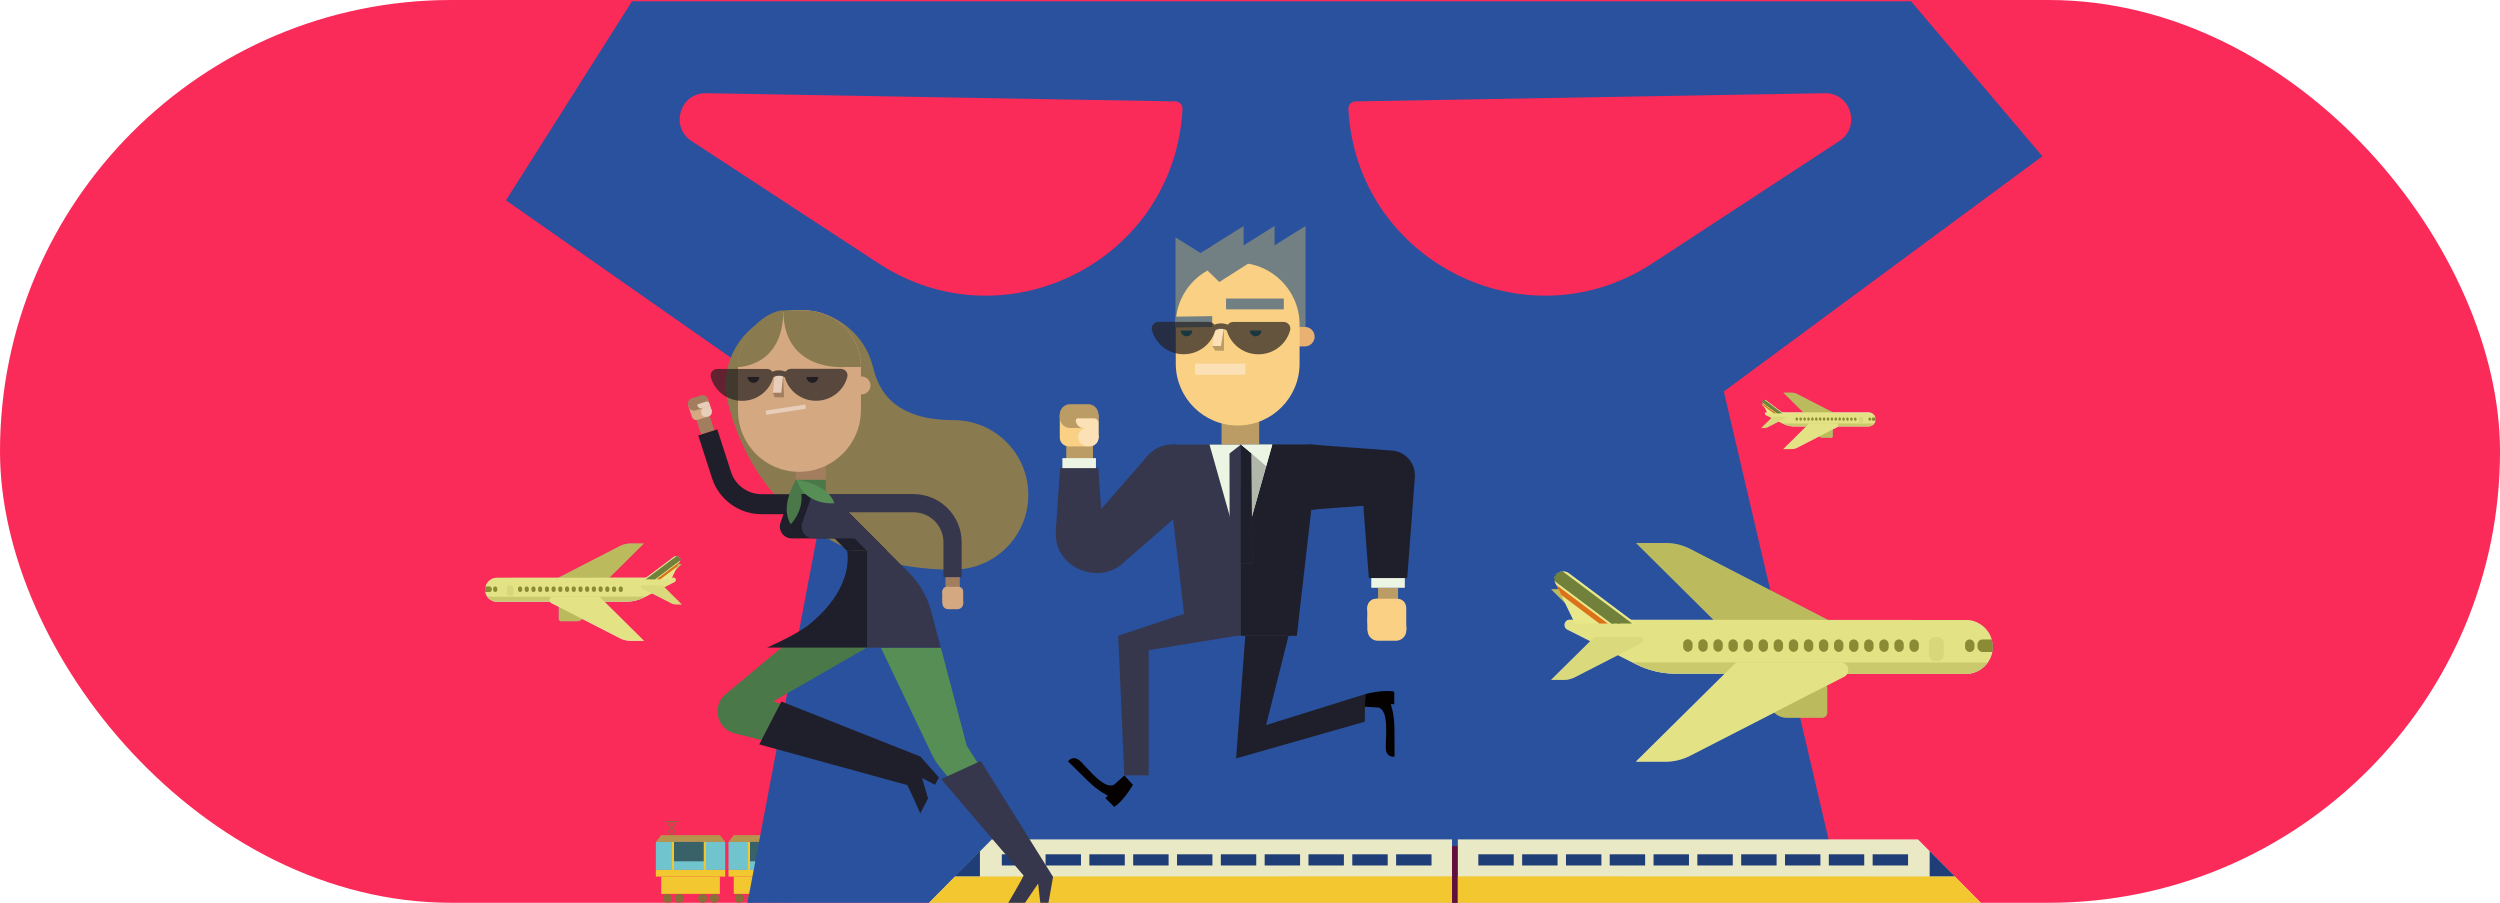 <?xml version="1.0" encoding="utf-8"?>
<svg xmlns="http://www.w3.org/2000/svg" xmlns:xlink="http://www.w3.org/1999/xlink" id="Calque_1" viewBox="0 0 360 130">
  <defs>
    <clipPath id="clippath">
      <rect x="50" width="260" height="130" style="fill:none;"/>
    </clipPath>
    <clipPath id="clippath-1">
      <path d="m283.07,97.04l-41.81-.03c-1.97,0-3.92-.47-5.68-1.36l-9.88-4.99c-.7-.36-.45-1.42.34-1.42l57.03.04c2.14,0,3.88,1.74,3.88,3.88h0c0,2.14-1.74,3.88-3.88,3.88Z" style="fill:none;"/>
    </clipPath>
    <clipPath id="clippath-2">
      <path d="m226.8,89.78l-2.9-5.99c-.35-.72.27-1.51,1.18-1.51h0c.31,0,.61.1.84.27l9.65,7.24h-8.78Z" style="fill:none;"/>
    </clipPath>
    <clipPath id="clippath-3">
      <path d="m71.58,86.65h18.62c.88-.01,1.74-.22,2.53-.62l4.4-2.22c.31-.16.2-.63-.15-.63l-25.4.02c-.95,0-1.73.77-1.73,1.73h0c0,.95.77,1.73,1.73,1.73Z" style="fill:none;"/>
    </clipPath>
    <clipPath id="clippath-4">
      <path d="m96.63,83.42l1.29-2.67c.16-.32-.12-.67-.53-.67h0c-.14,0-.27.04-.37.12l-4.3,3.22h3.91Z" style="fill:none;"/>
    </clipPath>
    <clipPath id="clippath-5">
      <path d="m269.09,61.4h-10.81c-.51,0-1.01-.13-1.47-.36l-2.56-1.29c-.18-.09-.12-.37.09-.37h14.75c.55.01,1,.46,1,1.01h0c0,.55-.45,1-1,1Z" style="fill:none;"/>
    </clipPath>
    <clipPath id="clippath-6">
      <path d="m254.53,59.52l-.75-1.55c-.09-.19.07-.39.31-.39h0c.08,0,.16.02.22.07l2.5,1.87h-2.27Z" style="fill:none;"/>
    </clipPath>
  </defs>
  <rect x="0" y="0" width="360" height="130" rx="65" ry="65" style="fill:#fa2a59;"/>
  <g style="clip-path:url(#clippath); fill:none;">
    <polygon points="104.9 121.24 114.89 121.24 114.12 120.26 105.66 120.26 104.9 121.24" style="fill:#b5944d;"/>
    <rect x="104.9" y="125.28" width="9.99" height=".95" style="fill:#f2c730;"/>
    <rect x="105.66" y="126.23" width="8.45" height="2.49" style="fill:#f2c730;"/>
    <rect x="104.9" y="121.24" width="9.99" height="4.03" style="fill:#70c4cd;"/>
    <rect x="107.89" y="121.24" width="4.51" height="2.79" style="fill:#386267;"/>
    <circle cx="113.22" cy="129.36" r=".64" style="fill:#886f3a;"/>
    <circle cx="111.53" cy="129.36" r=".64" style="fill:#886f3a;"/>
    <circle cx="108.15" cy="129.36" r=".64" style="fill:#886f3a;"/>
    <circle cx="106.46" cy="129.36" r=".64" style="fill:#886f3a;"/>
    <rect x="112.27" y="121.24" width=".31" height="4.03" style="fill:#f2c730;"/>
    <rect x="107.69" y="121.24" width=".31" height="4.03" style="fill:#f2c730;"/>
    <rect x="112.28" y="119.41" width=".69" height=".69" transform="translate(-51.69 114.71) rotate(-45)" style="fill:none; stroke:#886f3a; stroke-miterlimit:10; stroke-width:.12px;"/>
    <rect x="112.28" y="118.43" width=".69" height=".69" transform="translate(-51 114.42) rotate(-45)" style="fill:none; stroke:#886f3a; stroke-miterlimit:10; stroke-width:.12px;"/>
    <line x1="113.6" y1="118.29" x2="111.56" y2="118.29" style="fill:none; stroke:#886f3a; stroke-miterlimit:10; stroke-width:.12px;"/>
    <polygon points="104.44 121.24 94.44 121.24 95.21 120.26 103.67 120.26 104.44 121.24" style="fill:#b5944d;"/>
    <rect x="94.44" y="125.28" width="9.99" height=".95" style="fill:#f2c730;"/>
    <rect x="95.21" y="126.23" width="8.45" height="2.49" style="fill:#f2c730;"/>
    <rect x="94.44" y="121.24" width="9.99" height="4.03" style="fill:#70c4cd;"/>
    <rect x="96.92" y="121.24" width="4.51" height="2.79" style="fill:#386267;"/>
    <circle cx="96.11" cy="129.36" r=".64" style="fill:#886f3a;"/>
    <circle cx="97.8" cy="129.36" r=".64" style="fill:#886f3a;"/>
    <circle cx="101.18" cy="129.36" r=".64" style="fill:#886f3a;"/>
    <circle cx="102.87" cy="129.36" r=".64" style="fill:#886f3a;"/>
    <rect x="96.75" y="121.24" width=".31" height="4.03" style="fill:#f2c730;"/>
    <rect x="101.34" y="121.24" width=".31" height="4.03" style="fill:#f2c730;"/>
    <rect x="96.37" y="119.41" width=".69" height=".69" transform="translate(-56.35 103.46) rotate(-45)" style="fill:none; stroke:#886f3a; stroke-miterlimit:10; stroke-width:.12px;"/>
    <rect x="96.37" y="118.43" width=".69" height=".69" transform="translate(-55.66 103.18) rotate(-45)" style="fill:none; stroke:#886f3a; stroke-miterlimit:10; stroke-width:.12px;"/>
    <line x1="95.73" y1="118.29" x2="97.77" y2="118.29" style="fill:none; stroke:#886f3a; stroke-miterlimit:10; stroke-width:.12px;"/>
    <polygon points="106.06 138.31 120.5 62.19 72.86 28.85 91.01 .18 275.18 .18 294.1 22.5 248.23 56.37 267.08 136.98 165.54 147.6 106.06 138.31" style="fill:#29519d;"/>
    <rect x="208.61" y="121.83" width="1.81" height="8.17" style="fill:#61103e;"/>
    <polygon points="285.23 130 209.93 130 209.93 120.87 276.19 120.87 285.23 130" style="fill:#e9e9c6;"/>
    <rect x="212.88" y="123.02" width="5.1" height="1.61" style="fill:#1f3d76;"/>
    <rect x="219.19" y="123.02" width="5.1" height="1.61" style="fill:#1f3d76;"/>
    <rect x="225.5" y="123.02" width="5.1" height="1.61" style="fill:#1f3d76;"/>
    <rect x="231.8" y="123.02" width="5.1" height="1.61" style="fill:#1f3d76;"/>
    <rect x="238.11" y="123.02" width="5.1" height="1.61" style="fill:#1f3d76;"/>
    <rect x="244.42" y="123.02" width="5.1" height="1.61" style="fill:#1f3d76;"/>
    <rect x="250.73" y="123.02" width="5.1" height="1.61" style="fill:#1f3d76;"/>
    <rect x="257.04" y="123.02" width="5.1" height="1.61" style="fill:#1f3d76;"/>
    <rect x="263.35" y="123.02" width="5.1" height="1.61" style="fill:#1f3d76;"/>
    <rect x="269.66" y="123.02" width="5.1" height="1.61" style="fill:#1f3d76;"/>
    <polygon points="133.79 130 209.09 130 209.09 120.87 142.82 120.87 133.79 130" style="fill:#e9e9c6;"/>
    <polygon points="133.79 130 171.44 130 209.09 130 209.09 126.19 137.53 126.21 133.79 130" style="fill:#f2c730;"/>
    <polygon points="285.23 130 247.58 130 209.93 130 209.93 126.19 281.49 126.21 285.23 130" style="fill:#f2c730;"/>
    <polyline points="141.11 122.55 137.51 126.19 141.11 126.19" style="fill:#1f3d76;"/>
    <polyline points="277.87 122.55 281.48 126.19 277.87 126.19" style="fill:#1f3d76;"/>
    <rect x="201.04" y="123.02" width="5.1" height="1.61" style="fill:#1f3d76;"/>
    <rect x="194.73" y="123.02" width="5.1" height="1.61" style="fill:#1f3d76;"/>
    <rect x="188.42" y="123.02" width="5.1" height="1.61" style="fill:#1f3d76;"/>
    <rect x="182.11" y="123.02" width="5.1" height="1.61" style="fill:#1f3d76;"/>
    <rect x="175.8" y="123.02" width="5.1" height="1.61" style="fill:#1f3d76;"/>
    <rect x="169.49" y="123.02" width="5.1" height="1.61" style="fill:#1f3d76;"/>
    <rect x="163.18" y="123.02" width="5.1" height="1.61" style="fill:#1f3d76;"/>
    <rect x="156.87" y="123.02" width="5.1" height="1.61" style="fill:#1f3d76;"/>
    <rect x="150.56" y="123.02" width="5.1" height="1.61" style="fill:#1f3d76;"/>
    <rect x="144.26" y="123.02" width="5.1" height="1.61" style="fill:#1f3d76;"/>
    <path d="m235.59,78.19l14.43,14.31h15.07c.6.01,1.08-.47,1.08-1.07h0c0-.4-.23-.77-.59-.96l-22.19-11.42c-1.1-.57-2.31-.86-3.55-.86h-4.25Z" style="fill:#9d9d9c;"/>
    <path d="m223.36,84.85l6.24,6.19h6.52c.26,0,.47-.2.47-.46h0c0-.17-.1-.34-.25-.42l-9.59-4.94c-.47-.24-1-.37-1.54-.37h-1.84Z" style="fill:#9d9d9c;"/>
    <path d="m262.39,98.3h-5.12c-1.39,0-2.52,1.12-2.53,2.52h0c0,1.39,1.13,2.52,2.52,2.53h5.12c.41,0,.73-.32.73-.73v-3.58c0-.41-.33-.73-.73-.73Z" style="fill:#9d9d9c;"/>
    <path d="m283.07,97.04l-41.81-.03c-1.97,0-3.92-.47-5.68-1.36l-9.88-4.99c-.7-.36-.45-1.42.34-1.42l57.03.04c2.14,0,3.88,1.74,3.88,3.88h0c0,2.14-1.74,3.88-3.88,3.88Z" style="fill:#ededed;"/>
    <path d="m235.03,95.37l.56.28c1.76.89,3.7,1.35,5.68,1.36l41.81.03c1.3,0,2.46-.64,3.16-1.63l-51.2-.03Z" style="fill:#bababa;"/>
    <g style="clip-path:url(#clippath-1); fill:none;">
      <rect x="284.76" y="92.08" width="3.88" height="1.81" rx=".72" ry=".72" style="fill:#3a3c49;"/>
    </g>
    <path d="m226.8,89.78l-2.9-5.99c-.35-.72.27-1.51,1.18-1.51h0c.31,0,.61.1.84.27l9.65,7.24h-8.78Z" style="fill:#f6f6f6;"/>
    <rect x="242.38" y="92.05" width="1.35" height="1.81" rx=".68" ry=".68" style="fill:#3a3c49;"/>
    <rect x="244.56" y="92.05" width="1.35" height="1.81" rx=".68" ry=".68" style="fill:#3a3c49;"/>
    <rect x="246.73" y="92.05" width="1.35" height="1.81" rx=".68" ry=".68" style="fill:#3a3c49;"/>
    <rect x="248.9" y="92.06" width="1.35" height="1.81" rx=".68" ry=".68" style="fill:#3a3c49;"/>
    <rect x="251.07" y="92.06" width="1.35" height="1.81" rx=".68" ry=".68" style="fill:#3a3c49;"/>
    <rect x="253.24" y="92.06" width="1.35" height="1.81" rx=".68" ry=".68" style="fill:#3a3c49;"/>
    <rect x="255.41" y="92.06" width="1.35" height="1.81" rx=".68" ry=".68" style="fill:#3a3c49;"/>
    <rect x="257.59" y="92.06" width="1.35" height="1.81" rx=".68" ry=".68" style="fill:#3a3c49;"/>
    <rect x="259.76" y="92.06" width="1.35" height="1.81" rx=".68" ry=".68" style="fill:#3a3c49;"/>
    <rect x="261.93" y="92.06" width="1.35" height="1.81" rx=".68" ry=".68" style="fill:#3a3c49;"/>
    <rect x="264.1" y="92.07" width="1.35" height="1.81" rx=".68" ry=".68" style="fill:#3a3c49;"/>
    <rect x="266.27" y="92.07" width="1.35" height="1.81" rx=".68" ry=".68" style="fill:#3a3c49;"/>
    <rect x="268.44" y="92.07" width="1.35" height="1.81" rx=".68" ry=".68" style="fill:#3a3c49;"/>
    <rect x="270.62" y="92.07" width="1.35" height="1.81" rx=".68" ry=".68" style="fill:#3a3c49;"/>
    <rect x="272.79" y="92.07" width="1.35" height="1.81" rx=".68" ry=".68" style="fill:#3a3c49;"/>
    <rect x="274.96" y="92.07" width="1.35" height="1.81" rx=".68" ry=".68" style="fill:#3a3c49;"/>
    <path d="m235.57,109.67l14.44-14.29h15.07c.6.01,1.08.49,1.08,1.09h0c0,.4-.23.77-.59.96l-22.2,11.39c-1.1.56-2.32.86-3.55.86h-4.25Z" style="fill:#ededed;"/>
    <path d="m223.36,97.9l6.25-6.18h6.52c.26,0,.47.21.47.47h0c0,.17-.1.33-.25.41l-9.6,4.93c-.48.24-1,.37-1.54.37h-1.84Z" style="fill:#dadada;"/>
    <rect x="282.97" y="92.08" width="1.35" height="1.81" rx=".68" ry=".68" style="fill:#3a3c49;"/>
    <rect x="277.76" y="91.74" width="2.15" height="3.44" rx=".87" ry=".87" style="fill:#d6d6d6;"/>
    <g style="clip-path:url(#clippath-2); fill:none;">
      <line x1="219.43" y1="79.22" x2="237.75" y2="92.95" style="fill:none; stroke:#082956; stroke-miterlimit:10; stroke-width:1.81px;"/>
      <line x1="220.35" y1="81.87" x2="238.67" y2="95.6" style="fill:none; stroke:#e00813; stroke-miterlimit:10; stroke-width:.73px;"/>
      <line x1="220.35" y1="80.21" x2="238.67" y2="93.94" style="fill:none; stroke:#082956; stroke-miterlimit:10; stroke-width:.21px;"/>
      <line x1="220.35" y1="80.83" x2="238.67" y2="94.57" style="fill:none; stroke:#082956; stroke-miterlimit:10; stroke-width:.21px;"/>
    </g>
    <path d="m286.88,93.89c.05-.24.07-.48.07-.73,0-.38-.06-.74-.15-1.08-.47-1.62-1.95-2.8-3.72-2.8h-19.85s-19.83-10.22-19.83-10.22c-1.1-.57-2.31-.86-3.55-.86h-4.25s11.15,11.06,11.15,11.06h-11.88s-8.93-6.7-8.93-6.7c-.23-.17-.53-.27-.84-.27-.91,0-1.53.79-1.18,1.51l.51,1.06h-1.05s2.02,2.01,2.02,2.01l1.15,2.38h-.49c-.79,0-1.04,1.06-.34,1.42l3.29,1.66-5.64,5.58h1.84c.53,0,1.06-.13,1.54-.37l6.24-3.2,2.06,1.04.56.28c.44.22.89.42,1.35.59.46.17.93.31,1.41.42.95.23,1.93.34,2.92.34h7.1s-12.8,12.67-12.8,12.67h4.25c1.24,0,2.45-.29,3.55-.85l12.11-6.21c.46.45,1.08.74,1.78.74h5.12c.41,0,.73-.32.73-.73v-3.58c0-.11-.02-.21-.07-.31l2.52-1.29c.18-.09.33-.24.43-.4h17.06c.15.01.3,0,.45-.02.04,0,.09-.01.13-.02.1-.02.2-.03.3-.06.05-.01.09-.02.14-.04.1-.03.2-.06.29-.09.04-.01.08-.03.12-.04.12-.05.24-.1.35-.16.01,0,.02-.01.03-.02.26-.14.51-.31.73-.5.01,0,.02-.02.03-.03.1-.09.19-.18.28-.28.01-.01.02-.02.03-.04.09-.11.18-.22.27-.33,0,0,0,0,0,0h0c.32-.44.54-.96.65-1.51Z" style="fill:#dbda21; opacity:.5;"/>
    <path d="m92.72,78.26l-6.42,6.37h-6.71c-.27,0-.48-.21-.48-.48h0c0-.18.1-.35.26-.43l9.88-5.09c.49-.25,1.03-.38,1.58-.38h1.89Z" style="fill:#9d9d9c;"/>
    <path d="m98.16,81.23l-2.78,2.76h-2.9c-.11,0-.21-.09-.21-.21h0c0-.08.04-.15.11-.18l4.27-2.2c.21-.11.45-.17.68-.17h.82Z" style="fill:#9d9d9c;"/>
    <path d="m80.78,87.22h2.28c.62,0,1.12.5,1.12,1.12h0c0,.62-.5,1.12-1.12,1.12h-2.28c-.18,0-.33-.14-.33-.33v-1.59c0-.18.15-.33.33-.33Z" style="fill:#9d9d9c;"/>
    <path d="m71.58,86.65h18.62c.88-.01,1.74-.22,2.53-.62l4.4-2.22c.31-.16.2-.63-.15-.63l-25.4.02c-.95,0-1.73.77-1.73,1.73h0c0,.95.77,1.73,1.73,1.73Z" style="fill:#ededed;"/>
    <path d="m92.97,85.91l-.25.13c-.78.4-1.65.6-2.53.6h-18.62c-.58.01-1.09-.27-1.41-.71l22.8-.02Z" style="fill:#bababa;"/>
    <g style="clip-path:url(#clippath-3); fill:none;">
      <rect x="69.09" y="84.45" width="1.73" height=".81" rx=".32" ry=".32" transform="translate(139.97 169.65) rotate(179.96)" style="fill:#3a3c49;"/>
    </g>
    <path d="m96.63,83.42l1.29-2.67c.16-.32-.12-.67-.53-.67h0c-.14,0-.27.04-.37.12l-4.3,3.22h3.91Z" style="fill:#f6f6f6;"/>
    <rect x="89.09" y="84.43" width=".6" height=".81" rx=".3" ry=".3" transform="translate(178.84 169.62) rotate(179.96)" style="fill:#3a3c49;"/>
    <rect x="88.12" y="84.43" width=".6" height=".81" rx=".3" ry=".3" transform="translate(176.91 169.62) rotate(179.96)" style="fill:#3a3c49;"/>
    <rect x="87.16" y="84.43" width=".6" height=".81" rx=".3" ry=".3" transform="translate(174.97 169.62) rotate(179.96)" style="fill:#3a3c49;"/>
    <rect x="86.19" y="84.44" width=".6" height=".81" rx=".3" ry=".3" transform="translate(173.04 169.62) rotate(179.96)" style="fill:#3a3c49;"/>
    <rect x="85.22" y="84.44" width=".6" height=".81" rx=".3" ry=".3" transform="translate(171.1 169.62) rotate(179.96)" style="fill:#3a3c49;"/>
    <rect x="84.26" y="84.44" width=".6" height=".81" rx=".3" ry=".3" transform="translate(169.17 169.62) rotate(179.96)" style="fill:#3a3c49;"/>
    <rect x="83.29" y="84.44" width=".6" height=".81" rx=".3" ry=".3" transform="translate(167.24 169.63) rotate(179.96)" style="fill:#3a3c49;"/>
    <rect x="82.32" y="84.44" width=".6" height=".81" rx=".3" ry=".3" transform="translate(165.3 169.63) rotate(179.96)" style="fill:#3a3c49;"/>
    <rect x="81.35" y="84.44" width=".6" height=".81" rx=".3" ry=".3" transform="translate(163.37 169.63) rotate(179.96)" style="fill:#3a3c49;"/>
    <rect x="80.39" y="84.44" width=".6" height=".81" rx=".3" ry=".3" transform="translate(161.43 169.63) rotate(179.96)" style="fill:#3a3c49;"/>
    <rect x="79.42" y="84.44" width=".6" height=".81" rx=".3" ry=".3" transform="translate(159.5 169.63) rotate(179.96)" style="fill:#3a3c49;"/>
    <rect x="78.45" y="84.44" width=".6" height=".81" rx=".3" ry=".3" transform="translate(157.57 169.64) rotate(179.96)" style="fill:#3a3c49;"/>
    <rect x="77.49" y="84.44" width=".6" height=".81" rx=".3" ry=".3" transform="translate(155.63 169.64) rotate(179.96)" style="fill:#3a3c49;"/>
    <rect x="76.52" y="84.44" width=".6" height=".81" rx=".3" ry=".3" transform="translate(153.7 169.64) rotate(179.96)" style="fill:#3a3c49;"/>
    <rect x="75.55" y="84.44" width=".6" height=".81" rx=".3" ry=".3" transform="translate(151.76 169.64) rotate(179.96)" style="fill:#3a3c49;"/>
    <rect x="74.58" y="84.44" width=".6" height=".81" rx=".3" ry=".3" transform="translate(149.83 169.64) rotate(179.96)" style="fill:#3a3c49;"/>
    <path d="m92.73,92.28l-6.43-6.36h-6.71c-.27,0-.48.22-.48.49h0c0,.18.1.34.26.43l9.89,5.07c.49.25,1.03.38,1.58.38h1.89Z" style="fill:#ededed;"/>
    <path d="m98.17,87.04l-2.78-2.75h-2.9c-.11,0-.21.1-.21.21h0c0,.08.04.15.11.18l4.28,2.19c.21.11.45.17.68.16h.82Z" style="fill:#dadada;"/>
    <rect x="71.02" y="84.45" width=".6" height=".81" rx=".3" ry=".3" transform="translate(142.69 169.65) rotate(179.96)" style="fill:#3a3c49;"/>
    <rect x="72.98" y="84.29" width=".96" height="1.53" rx=".39" ry=".39" transform="translate(146.98 170.07) rotate(179.96)" style="fill:#d6d6d6;"/>
    <g style="clip-path:url(#clippath-4); fill:none;">
      <line x1="99.91" y1="78.72" x2="91.75" y2="84.84" style="fill:none; stroke:#082956; stroke-miterlimit:10; stroke-width:.81px;"/>
      <line x1="99.5" y1="79.9" x2="91.35" y2="86.01" style="fill:none; stroke:#e00813; stroke-miterlimit:10; stroke-width:.33px;"/>
      <line x1="99.5" y1="79.16" x2="91.35" y2="85.28" style="fill:none; stroke:#082956; stroke-miterlimit:10; stroke-width:.09px;"/>
      <line x1="99.5" y1="79.44" x2="91.35" y2="85.55" style="fill:none; stroke:#082956; stroke-miterlimit:10; stroke-width:.09px;"/>
    </g>
    <path d="m69.88,85.25c-.02-.11-.03-.21-.03-.33,0-.17.02-.33.07-.48.21-.72.87-1.25,1.66-1.25h8.84s8.83-4.55,8.83-4.55c.49-.25,1.03-.38,1.58-.38h1.89s-4.96,4.92-4.96,4.92h5.29s3.98-2.98,3.98-2.98c.1-.08.24-.12.37-.12.41,0,.68.35.53.67l-.23.47h.47s-.9.89-.9.89l-.51,1.06h.22c.35,0,.46.47.15.63l-1.46.74,2.51,2.49h-.82c-.24,0-.47-.06-.68-.16l-2.78-1.43-.92.46-.25.13c-.2.1-.4.19-.6.26-.21.08-.41.14-.63.19-.42.1-.86.15-1.3.15h-3.16s5.7,5.64,5.7,5.64h-1.89c-.55,0-1.09-.13-1.58-.38l-5.39-2.77c-.2.2-.48.33-.79.33h-2.28c-.18,0-.33-.14-.33-.33v-1.59s.01-.1.03-.14l-1.12-.58c-.08-.04-.15-.1-.19-.18h-7.6c-.07,0-.13,0-.2,0-.02,0-.04,0-.06,0-.05,0-.09-.01-.14-.03-.02,0-.04-.01-.06-.02-.04-.01-.09-.03-.13-.04-.02,0-.03-.01-.05-.02-.05-.02-.1-.04-.16-.07,0,0-.01,0-.02,0-.12-.06-.23-.14-.32-.22,0,0-.01,0-.02-.01-.04-.04-.09-.08-.13-.12,0,0,0-.01-.01-.02-.04-.05-.08-.1-.12-.15,0,0,0,0,0,0h0c-.14-.2-.24-.43-.29-.67Z" style="fill:#dbda21; opacity:.5;"/>
    <path d="m256.8,56.53l3.73,3.7h3.9c.15,0,.28-.12.28-.28h0c0-.1-.06-.2-.15-.25l-5.74-2.95c-.28-.15-.6-.22-.92-.22h-1.1Z" style="fill:#9d9d9c;"/>
    <path d="m253.64,58.25l1.61,1.6h1.69c.07,0,.12-.05.12-.12h0s-.03-.09-.07-.11l-2.48-1.28c-.12-.06-.26-.1-.4-.1h-.48Z" style="fill:#9d9d9c;"/>
    <path d="m263.74,61.73h-1.32c-.36,0-.65.29-.65.65h0c0,.36.29.65.65.65h1.32c.1,0,.19-.08.19-.19v-.93c0-.1-.08-.19-.19-.19Z" style="fill:#9d9d9c;"/>
    <path d="m269.09,61.4h-10.81c-.51,0-1.01-.13-1.47-.36l-2.56-1.29c-.18-.09-.12-.37.09-.37h14.75c.55.01,1,.46,1,1.01h0c0,.55-.45,1-1,1Z" style="fill:#ededed;"/>
    <path d="m256.66,60.97l.14.07c.46.23.96.35,1.47.35h10.81c.34,0,.64-.16.82-.41h-13.24Z" style="fill:#bababa;"/>
    <g style="clip-path:url(#clippath-5); fill:none;">
      <rect x="269.52" y="60.12" width="1" height=".47" rx=".19" ry=".19" style="fill:#3a3c49;"/>
    </g>
    <path d="m254.53,59.52l-.75-1.55c-.09-.19.07-.39.31-.39h0c.08,0,.16.02.22.07l2.5,1.87h-2.27Z" style="fill:#f6f6f6;"/>
    <rect x="258.56" y="60.11" width=".35" height=".47" rx=".17" ry=".17" style="fill:#3a3c49;"/>
    <rect x="259.12" y="60.11" width=".35" height=".47" rx=".17" ry=".17" style="fill:#3a3c49;"/>
    <rect x="259.69" y="60.11" width=".35" height=".47" rx=".17" ry=".17" style="fill:#3a3c49;"/>
    <rect x="260.25" y="60.11" width=".35" height=".47" rx=".17" ry=".17" style="fill:#3a3c49;"/>
    <rect x="260.81" y="60.11" width=".35" height=".47" rx=".17" ry=".17" style="fill:#3a3c49;"/>
    <rect x="261.37" y="60.11" width=".35" height=".47" rx=".17" ry=".17" style="fill:#3a3c49;"/>
    <rect x="261.93" y="60.11" width=".35" height=".47" rx=".17" ry=".17" style="fill:#3a3c49;"/>
    <rect x="262.49" y="60.11" width=".35" height=".47" rx=".17" ry=".17" style="fill:#3a3c49;"/>
    <rect x="263.06" y="60.11" width=".35" height=".47" rx=".17" ry=".17" style="fill:#3a3c49;"/>
    <rect x="263.62" y="60.11" width=".35" height=".47" rx=".17" ry=".17" style="fill:#3a3c49;"/>
    <rect x="264.18" y="60.11" width=".35" height=".47" rx=".17" ry=".17" style="fill:#3a3c49;"/>
    <rect x="264.74" y="60.11" width=".35" height=".47" rx=".17" ry=".17" style="fill:#3a3c49;"/>
    <rect x="265.3" y="60.12" width=".35" height=".47" rx=".17" ry=".17" style="fill:#3a3c49;"/>
    <rect x="265.86" y="60.12" width=".35" height=".47" rx=".17" ry=".17" style="fill:#3a3c49;"/>
    <rect x="266.43" y="60.12" width=".35" height=".47" rx=".17" ry=".17" style="fill:#3a3c49;"/>
    <rect x="266.99" y="60.12" width=".35" height=".47" rx=".17" ry=".17" style="fill:#3a3c49;"/>
    <path d="m256.8,64.67l3.74-3.7h3.9c.15,0,.28.13.28.28h0c0,.1-.06.2-.15.25l-5.74,2.95c-.28.15-.6.22-.92.22h-1.1Z" style="fill:#ededed;"/>
    <path d="m253.64,61.62l1.62-1.6h1.69c.07,0,.12.06.12.12h0s-.03.09-.07.11l-2.48,1.27c-.12.06-.26.1-.4.1h-.48Z" style="fill:#dadada;"/>
    <rect x="269.06" y="60.12" width=".35" height=".47" rx=".17" ry=".17" style="fill:#3a3c49;"/>
    <rect x="267.71" y="60.03" width=".56" height=".89" rx=".22" ry=".22" style="fill:#d6d6d6;"/>
    <g style="clip-path:url(#clippath-6); fill:none;">
      <line x1="252.63" y1="56.79" x2="257.36" y2="60.34" style="fill:none; stroke:#082956; stroke-miterlimit:10; stroke-width:.47px;"/>
      <line x1="252.86" y1="57.48" x2="257.6" y2="61.03" style="fill:none; stroke:#e00813; stroke-miterlimit:10; stroke-width:.19px;"/>
      <line x1="252.86" y1="57.05" x2="257.6" y2="60.6" style="fill:none; stroke:#082956; stroke-miterlimit:10; stroke-width:.05px;"/>
      <line x1="252.86" y1="57.21" x2="257.6" y2="60.76" style="fill:none; stroke:#082956; stroke-miterlimit:10; stroke-width:.05px;"/>
    </g>
    <path d="m270.07,60.59c.01-.06.02-.12.02-.19,0-.1-.01-.19-.04-.28-.12-.42-.51-.72-.96-.72h-5.13s-5.13-2.64-5.13-2.64c-.28-.15-.6-.22-.92-.22h-1.1s2.88,2.86,2.88,2.86h-3.07s-2.31-1.73-2.31-1.73c-.06-.05-.14-.07-.22-.07-.24,0-.4.2-.31.39l.13.27h-.27s.52.52.52.52l.3.62h-.13c-.2,0-.27.27-.09.37l.85.43-1.46,1.44h.48c.14,0,.27-.03.4-.1l1.61-.83.53.27.14.07c.11.06.23.11.35.15.12.04.24.08.36.11.25.06.5.09.75.09h1.84s-3.31,3.28-3.31,3.28h1.1c.32,0,.63-.07.92-.22l3.13-1.61c.12.12.28.19.46.19h1.32c.1,0,.19-.08.19-.19v-.93s0-.06-.02-.08l.65-.33s.09-.06.11-.1h4.41s.08,0,.12,0c.01,0,.02,0,.03,0,.03,0,.05,0,.08-.01.01,0,.02,0,.04,0,.03,0,.05-.02.08-.02,0,0,.02,0,.03-.01.03-.01.06-.03.09-.04,0,0,0,0,0,0,.07-.04.13-.08.19-.13,0,0,0,0,0,0,.03-.02.05-.05.07-.07,0,0,0,0,0,0,.02-.03.05-.06.07-.09,0,0,0,0,0,0h0c.08-.11.14-.25.17-.39Z" style="fill:#dbda21; opacity:.5;"/>
    <rect x="153.16" y="62.65" width="4.63" height="3.85" transform="translate(219.77 -91.02) rotate(89.9)" style="fill:#ba9c64;"/>
    <circle cx="179.2" cy="39.84" r="2.69" style="fill:#232c70;"/>
    <circle cx="181.89" cy="42.32" r="2.69" style="fill:#232c70;"/>
    <path d="m175.44,42.32c0,1.48-1.2,2.69-2.69,2.69-1.48,0-2.69-1.2-2.69-2.69,0-1.48,1.2-2.69,2.69-2.69,1.48,0,2.69,1.2,2.69,2.69Z" style="fill:#232c70;"/>
    <path d="m176.9,39.84c0,1.48-1.2,2.69-2.69,2.69s-2.69-1.2-2.69-2.69c0-1.48,1.2-2.69,2.69-2.69s2.69,1.2,2.69,2.69Z" style="fill:#232c70;"/>
    <rect x="175.9" y="57.48" width="5.42" height="9.21" style="fill:#ba9c64;"/>
    <line x1="155.4" y1="65.97" x2="155.4" y2="75.2" style="fill:none; stroke:#ecf5e4; stroke-miterlimit:10; stroke-width:4.83px;"/>
    <path d="m158.16,67.41c.09,1.32.52,7.6.6,8.76,0,0,.03.44.03.44.02,0,.02-.1.02-.16-.04-1.09-1.41-1.56-2.2-.89.04-.05.17-.19.22-.25,2.36-2.71,6.26-7.18,8.66-9.93,0,0,6.63,6.63,6.63,6.63-2.47,2.13-6.85,5.98-9.27,8.08-.28.22-.84.75-1.11.97-3.26,3.06-9.11,1.03-9.66-3.42-.16-.92.06-2.3.09-3.22,0,0,.48-7.01.48-7.01h5.53Z" style="fill:#36364d;"/>
    <rect x="176.75" y="64.38" width="4.12" height="3.55" style="fill:#e8b171;"/>
    <polygon points="196.52 103.93 196.6 99.95 182.32 104.41 185.55 91.55 179.32 91.55 178 109.21 196.52 103.93" style="fill:#1f1f2b;"/>
    <polygon points="161.9 111.66 165.41 111.66 165.41 93.63 178.07 91.55 171.84 87.95 161.02 91.55 161.9 111.66" style="fill:#36364d;"/>
    <polygon points="170.87 91.55 186.74 91.55 188.81 64.02 168.8 64.02 168.8 73.57 170.87 91.55" style="fill:#36364d;"/>
    <polygon points="178.69 91.55 186.74 91.55 188.81 73.57 188.81 64.02 178.69 64.02 178.69 91.55" style="fill:#1f1f2b;"/>
    <polygon points="178.69 80.01 178.69 80.01 174.17 64.02 183.21 64.02 178.69 80.01" style="fill:#ecf5e4;"/>
    <polygon points="180.32 81.13 177.07 81.13 177.05 65.3 178.69 64.02 178.69 64.02 180.22 65.3 180.32 81.13" style="fill:#36364d;"/>
    <polygon points="178.68 64.02 180.21 65.3 180.31 81.13 178.67 81.13 178.68 64.02" style="fill:#1f1f2b;"/>
    <polygon points="182.33 67.13 183.21 64.02 178.69 64.02 180.22 65.3 182.33 67.13" style="fill:#ecf5e4;"/>
    <polygon points="180.22 65.3 180.28 74.39 182.33 67.13 180.22 65.3" style="fill:#b2b7ab;"/>
    <path d="m173.48,68.7c0,2.59-2.1,4.69-4.69,4.69s-4.69-2.1-4.69-4.69c0-2.59,2.1-4.69,4.69-4.69s4.69,2.1,4.69,4.69Z" style="fill:#36364d;"/>
    <line x1="199.88" y1="84.64" x2="199.88" y2="87.75" style="fill:none; stroke:#ba9c64; stroke-miterlimit:10; stroke-width:2.88px;"/>
    <line x1="199.88" y1="84.64" x2="199.88" y2="82" style="fill:none; stroke:#ecf5e4; stroke-miterlimit:10; stroke-width:4.83px;"/>
    <path d="m198.46,89h-.28c-.72,0-1.3-.58-1.3-1.3v-.17c0-.72.58-1.3,1.3-1.3h.28c.72,0,1.3.58,1.3,1.3v.17c0,.72-.58,1.3-1.3,1.3Z" style="fill:#ab773e;"/>
    <path d="m202.5,87.48v3.31s-5.57.02-5.57.02v-3.31c-.01-.71.56-1.28,1.26-1.28h3.02c.7-.01,1.28.56,1.28,1.26Z" style="fill:#fad184;"/>
    <path d="m202.51,90.33v.44c0,.82-.67,1.5-1.49,1.5h-2.59c-.82.01-1.5-.66-1.5-1.48v-1.94s4.07-.01,4.07-.01c.82,0,1.5.67,1.5,1.49Z" style="fill:#fad184;"/>
    <path d="m197.2,88.85h2.33c.37,0,.66.3.66.66v.74h-2.13c-.63,0-1.13-.51-1.13-1.13h0c0-.15.12-.27.27-.27Z" transform="translate(397.44 178.39) rotate(179.79)" style="fill:#fad184;"/>
    <rect x="196.92" y="86.23" width="2.92" height="2.62" rx="1.26" ry="1.26" transform="translate(397.07 174.36) rotate(179.79)" style="fill:#fad184;"/>
    <rect x="196.92" y="87.42" width="1.56" height="1.43" transform="translate(395.72 175.56) rotate(179.79)" style="fill:#fad184;"/>
    <path d="m188.81,64.02l11.06.82.58.04c1.96.15,3.44,1.86,3.29,3.82,0,0-1.1,14.54-1.1,14.54h-5.53l-1.1-14.54,3.87,3.87-11.06.82v-9.38h0Z" style="fill:#1f1f2b;"/>
    <circle cx="188.81" cy="68.7" r="4.69" style="fill:#1f1f2b;"/>
    <path d="m160.44,112.97c-1.35.84-3.72-2.23-4.82-3.31-1.1-1.08-1.83-.03-1.83-.03,0,0,1.13,1.12,2.81,2.77,1.68,1.65,2.93,2.16,2.93,2.16l-.36.37,1.28,1.26c1.35-.84,2.69-3.18,2.69-3.18l-1.23-1.34-1.47,1.31Z" style="fill:#040100;"/>
    <path d="m198.48,101.88c1.55.36,1.06,4.21,1.07,5.76s1.27,1.31,1.27,1.31c0,0,0-1.59-.02-3.95-.02-2.35-.54-3.6-.54-3.6h.52s-.01-1.8-.01-1.8c-1.55-.36-4.15.35-4.15.35l-.08,1.82,1.96.11Z" style="fill:#040100;"/>
    <path d="m173.02,38.13c-.22-1.41.75-2.73,2.16-2.94s2.73.75,2.94,2.16l.21,1.37c.22,1.41-.75,2.73-2.16,2.94-1.41.22-2.73-.75-2.94-2.16l-.21-1.37Z" style="fill:#232c70;"/>
    <path d="m152.61,63v-3.31s5.57,0,5.57,0v3.31c0,.71-.56,1.28-1.27,1.28h-3.02c-.7,0-1.28-.56-1.28-1.27Z" style="fill:#fad184;"/>
    <path d="m152.6,60.14v-.44c0-.82.67-1.5,1.49-1.5h2.59c.82,0,1.5.67,1.5,1.49v1.94s-4.08,0-4.08,0c-.82,0-1.5-.67-1.5-1.49Z" style="fill:#ba9c64;"/>
    <path d="m155.19,60.23h2.33c.37,0,.66.3.66.66v.74h-2.13c-.63,0-1.13-.51-1.13-1.13h0c0-.15.12-.27.27-.27Z" transform="translate(-.11 .28) rotate(-.1)" style="fill:#fbe1b5;"/>
    <rect x="155.27" y="61.63" width="2.92" height="2.62" rx="1.26" ry="1.26" transform="translate(-.11 .28) rotate(-.1)" style="fill:#fbe1b5;"/>
    <rect x="156.62" y="61.63" width="1.56" height="1.43" transform="translate(-.11 .28) rotate(-.1)" style="fill:#fbe1b5;"/>
    <polyline points="175.56 38.11 169.28 34.19 169.28 47.16" style="fill:#728083;"/>
    <polygon points="188 49.12 188 35.32 188 32.54 183.54 35.32 183.54 32.54 179.08 35.33 179.08 32.55 170.17 38.11 170.17 49.28 188 49.12" style="fill:#728083;"/>
    <path d="m186.35,47.08h1.56c.77,0,1.4.63,1.4,1.4h0c0,.77-.63,1.4-1.4,1.4h-1.56v-2.8h0Z" style="fill:#e8b171;"/>
    <path d="m178.22,37.84c4.92,0,8.92,3.99,8.92,8.91v5.6c0,4.92-3.99,8.92-8.91,8.92h0c-4.9,0-8.89-3.96-8.92-8.86v-.05s0-5.6,0-5.6v-.06c0-4.91,4-8.89,8.91-8.85h0Z" style="fill:#fad184;"/>
    <polygon points="176.25 50.5 174.99 50.5 174.55 49.82 176.25 47.23 176.25 50.5" style="fill:#ba9c64;"/>
    <polygon points="175.81 49.82 174.55 49.82 174.99 47.23 176.25 47.23 175.81 49.82" style="fill:#fbe1b5;"/>
    <path d="m179.98,47.6c0,.46.37.83.83.83s.83-.37.83-.83" style="fill:#027088;"/>
    <path d="m170.03,47.6c0,.46.37.83.83.83s.83-.37.83-.83" style="fill:#027088;"/>
    <polygon points="169.26 47.16 174.56 47.09 174.56 45.52 169.26 45.6 169.26 47.16" style="fill:#728083;"/>
    <rect x="176.55" y="42.99" width="8.32" height="1.56" style="fill:#728083;"/>
    <line x1="172.08" y1="53.16" x2="179.32" y2="53.16" style="fill:none; stroke:#fbe1b5; stroke-miterlimit:10; stroke-width:1.61px;"/>
    <g style="fill:none; opacity:.7;">
      <path d="m170.44,51.01c-2.19,0-4.03-1.47-4.56-3.47-.16-.6.31-1.19.94-1.19h7.25c.63,0,1.1.59.94,1.19-.53,2-2.37,3.47-4.56,3.47Z" style="fill:#231f20;"/>
      <path d="m181.21,51.02c-2.19,0-4.03-1.47-4.56-3.47-.16-.6.31-1.19.94-1.19h7.25c.63,0,1.1.59.94,1.19-.53,2-2.37,3.47-4.56,3.47Z" style="fill:#231f20;"/>
      <path d="m177.25,47.88c0-.51-.63-.92-1.42-.92s-1.42.41-1.42.92" style="fill:none; stroke:#231f20; stroke-miterlimit:10; stroke-width:.79px;"/>
    </g>
    <polyline points="182.08 36.47 175.58 40.61 173.11 38.2" style="fill:#728083;"/>
    <path d="m137.32,82.02c5.94,0,10.76-4.82,10.76-10.76s-4.82-10.76-10.76-10.76c-9.64,0-11.04-5.44-11.64-7.76-1.48-5.76-7.35-9.22-13.1-7.74-5.76,1.48-9.22,7.35-7.74,13.11,3.85,14.98,16,23.93,32.49,23.93" style="fill:#8a7a50;"/>
    <rect x="114.6" y="66.87" width="4.33" height="5.92" style="fill:#a37e5e;"/>
    <rect x="114.6" y="69.09" width="4.33" height="3.7" style="fill:#4a7848;"/>
    <polygon points="127.74 79.32 119.59 71.15 116.72 71.15 113.82 71.15 121.96 79.32 127.74 79.32" style="fill:#1f1f2b;"/>
    <polygon points="127.74 79.32 119.59 71.15 118.16 71.15 116.71 71.15 124.85 79.32 127.74 79.32" style="fill:#36364d;"/>
    <path d="m137.17,83.11v-5.02c0-3.11-2.52-5.63-5.63-5.63h-11.95" style="fill:none; stroke:#36364d; stroke-linejoin:round; stroke-width:2.62px;"/>
    <path d="m120.25,77.53h-6.24c-1.25,0-2.08-1.3-1.55-2.44l1.36-3.94h2.46" style="fill:#1f1f2b;"/>
    <path d="m123.39,77.53h-6.24c-1.25,0-2.08-1.3-1.55-2.44l1.36-3.94h2.46" style="fill:#36364d;"/>
    <line x1="101.1" y1="59.73" x2="101.92" y2="62.27" style="fill:none; stroke:#a37e5e; stroke-miterlimit:10; stroke-width:1.99px;"/>
    <path d="m101.92,62.27l1.98,6.14c.8,2.49,3.13,4.19,5.75,4.19h4.17" style="fill:none; stroke:#1f1f2b; stroke-linejoin:round; stroke-width:2.88px;"/>
    <path d="m114.66,69.09s4.52.47,5.49,3.38c0,0-4.16.44-5.49-3.38Z" style="fill:#568e55;"/>
    <path d="m114.62,69.09s-2.42,3.84-.74,6.4c0,0,2.92-2.99.74-6.4Z" style="fill:#4a7848;"/>
    <path d="m123.97,59.09c0,4.89-4.02,8.85-8.91,8.85-4.89,0-8.79-3.96-8.79-8.85v-6.24c0-4.51,3.65-8.16,8.16-8.16h1.39c4.51,0,8.16,3.65,8.16,8.16v6.24Z" style="fill:#d4a881;"/>
    <path d="m112.8,44.69c0,8.96,8.85,8.16,8.85,8.16h2.32c0-4.51-3.65-8.16-8.16-8.16h-3.01s.7,0,.7,0" style="fill:#8a7a50;"/>
    <path d="m112.8,44.69h0c-2.17,0-6.54,3.14-6.54,8.16,0,0,6.54.05,6.54-8.16Z" style="fill:#8a7a50;"/>
    <path d="m122.63,54.21h1.43c.71,0,1.29.58,1.29,1.29h0c0,.71-.58,1.29-1.29,1.29h-1.43v-2.58h0Z" style="fill:#d4a881;"/>
    <path d="m116.14,54.29c0,.46.38.84.84.84s.84-.38.84-.84" style="fill:#1f1f2b;"/>
    <path d="m107.66,54.29c0,.46.38.84.84.84s.84-.38.84-.84" style="fill:#1f1f2b;"/>
    <path d="m109.34,54.29c0-.46-.38-.84-.84-.84s-.84.38-.84.84" style="fill:none;"/>
    <line x1="110.3" y1="59.43" x2="116.01" y2="58.55" style="fill:none; stroke:#e6ceba; stroke-miterlimit:10; stroke-width:.61px;"/>
    <polygon points="112.9 57.22 111.55 57.22 111.3 56.56 112.77 54.05 112.9 57.22" style="fill:#a37e5e;"/>
    <polygon points="112.51 56.55 111.3 56.56 111.55 54.05 112.77 54.05 112.51 56.55" style="fill:#e6ceba;"/>
    <path d="m121.06,53.11h-7.16c-.33,0-.61.17-.78.41-.27-.12-.6-.19-.95-.19h0c-.34,0-.67.07-.95.2-.17-.24-.45-.41-.78-.4h-7.16c-.62,0-1.08.59-.92,1.18.53,1.97,2.35,3.42,4.51,3.41,2.14,0,3.94-1.43,4.48-3.37.02-.01.03-.03.06-.04.2-.13.48-.2.78-.2h0c.35,0,.65.1.83.24.55,1.94,2.35,3.36,4.49,3.36,2.16,0,3.98-1.45,4.5-3.42.16-.59-.3-1.17-.93-1.17Z" style="fill:#231f20; opacity:.7;"/>
    <path d="m99.63,60.02l-.54-1.67,2.84-.91.54,1.67c.12.36-.08.74-.44.85l-1.54.5c-.36.12-.74-.08-.86-.44Z" style="fill:#d4a881;"/>
    <path d="m99.17,58.58l-.07-.22c-.14-.42.1-.87.51-1l1.32-.42c.42-.13.87.09,1.01.51l.32.98-2.08.67c-.42.13-.87-.09-1.01-.51Z" style="fill:#a37e5e;"/>
    <path d="m102.25,58.43l-1.08.35c-.32.1-.66-.07-.76-.39h0c-.02-.08.02-.16.09-.18l1.18-.38c.19-.06.39.04.45.23l.12.38Z" style="fill:#e6ceba;"/>
    <path d="m102.04,59.95l-.2.06c-.35.11-.74-.08-.85-.43v-.04c-.13-.35.07-.73.42-.85l.2-.06c.35-.11.74.08.85.43v.04c.13.35-.07.73-.42.85Z" style="fill:#e6ceba;"/>
    <polygon points="102.25 58.43 101.45 58.68 101.69 59.4 102.48 59.15 102.25 58.43" style="fill:#e6ceba;"/>
    <rect x="135.94" y="83.31" width="2.46" height="2.06" transform="translate(53.08 221.66) rotate(-90.1)" style="fill:#a37e5e;"/>
    <path d="m138.7,85.18v1.76s-2.98,0-2.98,0v-1.76c0-.37.3-.68.68-.68h1.62c.38,0,.68.3.68.67Z" style="fill:#d4a881;"/>
    <path d="m138.7,86.69v.23c0,.44-.36.79-.8.8h-1.38c-.44,0-.8-.35-.8-.79v-1.03s2.18,0,2.18,0c.44,0,.8.36.8.79Z" style="fill:#d4a881;"/>
    <path d="m135.86,85.9h1.25c.19,0,.35.16.35.35v.39h-1.14c-.33,0-.6-.27-.6-.6h0c0-.08.06-.14.14-.14Z" transform="translate(273.33 172.3) rotate(179.9)" style="fill:#d4a881;"/>
    <rect x="135.72" y="84.51" width="1.56" height="1.39" rx=".67" ry=".67" transform="translate(273.14 170.16) rotate(179.9)" style="fill:#d4a881;"/>
    <rect x="135.72" y="85.14" width=".84" height=".76" transform="translate(272.42 170.8) rotate(179.9)" style="fill:#d4a881;"/>
    <path d="m124.84,93.25l-13.44,7.72,17.28,7.33-.83,2.81-22.07-5.51c-2.58-.64-3.33-3.94-1.29-5.64l12.08-10.07" style="fill:#4a7848;"/>
    <path d="m116.58,89.88c6.69-5.47,5.39-10.57,5.39-10.57h2.89v13.94h-14.39c2.19-.98,4.74-2.25,6.11-3.37Z" style="fill:#1f1f2b;"/>
    <path d="m126.84,93.25l7.35,15.4c.31.66.71,1.28,1.17,1.84l11.86,14.49,2.93-.35-10.94-17.25-3.73-14.13" style="fill:#568e55;"/>
    <path d="m135.53,112.19l5.69-2.61,10.42,16.69-.66,3.73h-1.18s-.31-2.77-.31-2.77l-1.88,2.77h-2.41s1.96-3.33,2.2-3.92" style="fill:#36364d;"/>
    <path d="m124.85,79.32h2.89l3.03,3.02c1.51,1.51,2.66,3.36,3.24,5.41l1.46,5.51h-10.62v-13.94Z" style="fill:#36364d;"/>
    <path d="m109.33,107.19l3.19-6.17,20.01,7.92,2.67,3.01-.55,1.06-1.87-.97.86,2.93-1.12,2.16s-1.55-3.54-1.89-4.08l-21.31-5.86Z" style="fill:#1f1f2b;"/>
    <path d="m169.25,14.6l-67.56-1.18c-3.76-.07-5.26,4.82-2.12,6.88l26.93,17.62c18.28,11.96,42.65-.41,43.78-22.23h0c.03-.59-.45-1.08-1.04-1.09Z" style="fill:#fa2a59;"/>
    <path d="m195.2,14.6l67.56-1.18c3.76-.07,5.26,4.82,2.12,6.88l-26.93,17.62c-18.28,11.96-42.65-.41-43.78-22.23h0c-.03-.59.45-1.08,1.04-1.09Z" style="fill:#fa2a59;"/>
  </g>
</svg>